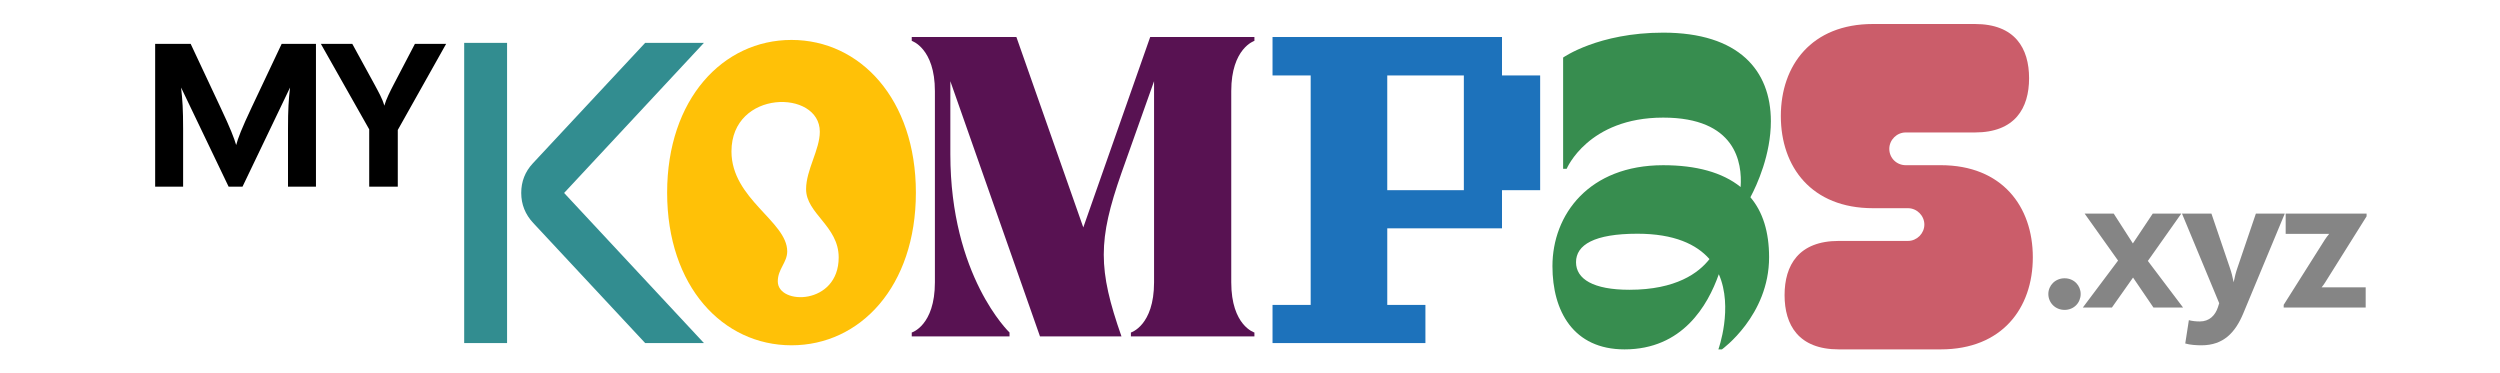 <svg xmlns="http://www.w3.org/2000/svg" xmlns:xlink="http://www.w3.org/1999/xlink" width="10800px" height="1613px" viewBox="0 0 10800 1612.945">
    <g id="7de45c35-e249-48b4-9be6-6d4304ecc253">
<path style="stroke: none; stroke-width: 0; stroke-dasharray: none; stroke-linecap: butt; stroke-dashoffset: 0; stroke-linejoin: round; stroke-miterlimit: 4; fill: none; fill-rule: nonzero; opacity: 1;" vector-effect="non-scaling-stroke" transform="matrix(1 0 0 1 -50633.69 -22452.051)  translate(0, 0)" d="" stroke-linecap="round"/>
</g>
<g id="59f3110e-61cd-47ca-9cd9-5d1e0d68489d">
<g style="">
		<g id="62957f9a-69de-48db-89dd-73acf668e24c">
<path style="stroke: rgb(193,193,193); stroke-width: 0; stroke-dasharray: none; stroke-linecap: butt; stroke-dashoffset: 0; stroke-linejoin: miter; stroke-miterlimit: 4; fill: rgb(0,0,0); fill-rule: nonzero; opacity: 1;" d="M-9574.681,5771.018h689.13v21.45c0,0 -372.72,254.73 -418.31,801.75c831.25,-50.95 581.88,-823.2 581.88,-823.2h632.82c0,0 96.53,667.67 -611.37,933.14c707.9,265.46 611.37,933.14 611.37,933.14h-632.82c0,0 249.37,-772.26 -581.88,-823.2c45.59,547.01 418.31,801.75 418.31,801.75v21.45h-689.13zM-8126.701,6704.158c0,-584.56 348.58,-954.6 777.62,-954.6c429.03,0 777.61,370.04 777.61,954.6c0,587.23 -348.58,954.59 -777.61,954.59c-429.04,0 -777.62,-367.36 -777.62,-954.59zM-7123.841,6704.158c0,-426.35 -101.9,-694.5 -225.24,-694.5c-126.03,0 -225.25,268.15 -225.25,694.5c0,426.35 99.22,694.49 225.25,694.49c123.34,0 225.24,-268.14 225.24,-694.49zM-6080.761,5749.558c246.69,0 450.48,185.02 450.48,563.11c0,77.76 -8.04,155.52 -32.18,230.6h142.12c-24.13,-75.08 -34.86,-152.84 -34.86,-230.6c0,-378.09 203.79,-563.11 453.17,-563.11c222.56,0 418.3,166.25 418.3,488.03v1399.71h-793.71v-311.05c0,0 640.87,-198.42 640.87,-799.07c0,-201.11 -134.07,-300.32 -289.6,-300.32c-144.8,0 -270.82,88.49 -270.82,265.46c0,104.58 67.03,190.39 185.02,190.39v203.79h-761.53v-203.79c120.66,0 187.7,-85.81 187.7,-190.39c0,-176.97 -128.71,-265.46 -273.51,-265.46c-155.52,0 -286.91,99.21 -286.91,300.32c0,600.65 640.86,799.07 640.86,799.07v311.05h-793.71v-1399.71c0,-321.78 195.75,-488.03 418.31,-488.03zM-4557.701,5771.018h799.07c356.63,0 600.64,289.59 600.64,643.54c0,356.63 -244.01,643.55 -600.64,643.55h-332.5v579.19h-466.57zM-3646.011,6414.558c0,-96.53 -80.44,-176.97 -176.98,-176.97h-268.14v353.95h268.14c96.54,0 176.98,-77.76 176.98,-176.98zM-2871.071,6076.698h-262.79v-305.68h986.78v305.68h-241.33l391.49,1560.6h-332.5l-80.45,-324.45h-439.75l-80.45,324.45h-332.49zM-2487.631,7007.158l-142.11,-571.15l-142.12,571.15zM-1964.751,7326.248c0,-171.61 80.45,-311.04 311.05,-311.04h396.86c50.94,0 93.85,-42.91 93.85,-93.86c0,-50.94 -42.91,-93.85 -93.85,-93.85h-201.11c-351.27,0 -528.25,-235.96 -528.25,-528.24c0,-292.28 176.98,-528.24 528.25,-528.24h584.55c230.61,0 311.05,139.43 311.05,311.04c0,171.62 -80.44,311.05 -311.05,311.05h-396.85c-50.95,0 -93.85,42.9 -93.85,93.85c0,53.63 42.9,93.85 93.85,93.85h201.11c351.27,0 528.24,235.97 528.24,528.25c0,292.27 -176.97,528.24 -528.24,528.24h-584.56c-230.6,0 -311.05,-139.44 -311.05,-311.05zM-9079.961,10774.588c0,-305.69 115.31,-549.7 115.31,-549.7c211.83,211.84 520.2,152.85 520.2,-93.85c0,-276.19 -190.39,-606 -190.39,-606h474.62c0,0 155.52,270.82 155.52,565.78c0,552.38 -517.52,659.64 -890.24,439.76c0,0 53.63,268.14 410.26,268.14c270.83,0 380.77,-93.85 380.77,-93.85v589.92c0,0 -136.75,117.98 -407.58,117.98c-370.04,0 -568.47,-270.82 -568.47,-638.18zM-9404.411,9525.038h624.78c0,0 -686.45,1107.43 -233.29,1866.28h-391.49zM-7967.161,10458.178c0,-584.56 348.59,-954.6 777.62,-954.6c429.03,0 777.62,370.04 777.62,954.6c0,587.23 -348.59,954.59 -777.62,954.59c-429.03,0 -777.62,-367.36 -777.62,-954.59zM-6894.581,10863.078c0,-195.75 -203.79,-273.51 -203.79,-426.35c0,-120.67 85.81,-246.7 85.81,-359.32c0,-265.46 -552.38,-265.46 -552.38,123.35c0,297.64 348.59,437.08 348.59,624.78c0,69.71 -58.99,109.94 -58.99,187.7c0,150.16 380.76,150.16 380.76,-150.16zM-6331.481,9525.038h332.5c0,0 -56.31,466.57 289.6,466.57c345.9,0 289.59,-466.57 289.59,-466.57h332.5v1866.28h-311.04v-1185.2c-91.17,69.72 -201.11,99.22 -311.05,99.22c-109.94,0 -219.88,-29.5 -311.05,-99.22v1185.2h-311.05zM-4953.211,9525.038h817.84c399.53,0 600.64,311.04 600.64,622.09c0,412.94 -233.29,624.78 -552.38,624.78c-321.77,0 -616.73,-254.74 -632.82,-780.3h-75.08c50.95,1096.71 619.41,1378.26 619.41,1378.26v21.45h-777.61zM-4001.301,10147.128c0,-77.76 -53.63,-155.52 -155.53,-155.52h-439.75c18.77,244.01 179.65,351.27 351.27,351.27c144.79,0 244.01,-69.72 244.01,-195.75zM-3510.601,10911.338c0,-311.04 219.88,-608.69 667.68,-608.69c198.43,0 356.63,42.91 466.57,131.4c10.73,-147.48 -29.49,-418.31 -466.57,-418.31c-453.16,0 -581.87,308.37 -581.87,308.37h-21.45v-670.36c0,0 211.83,-150.17 603.32,-150.17c455.85,0 648.91,227.93 648.91,533.61c0,201.11 -83.12,383.45 -123.35,458.53c75.08,88.49 112.63,209.15 112.63,361.99c0,351.27 -284.24,555.06 -284.24,555.06h-21.45c0,0 91.17,-252.05 2.68,-453.16c-67.03,190.38 -219.88,453.16 -568.46,453.16c-308.37,0 -434.4,-230.6 -434.4,-501.43zM-2564.051,10868.438c-77.76,-88.49 -211.83,-152.84 -434.39,-152.84c-260.1,0 -370.04,67.03 -370.04,171.61c0,101.89 104.57,166.25 321.77,166.25c281.55,0 418.31,-101.9 482.66,-185.02zM-2102.841,11308.198v-702.54c0,0 343.22,158.2 732.03,158.2c203.79,0 292.28,-34.86 292.28,-107.25c0,-260.1 -1048.44,241.33 -1048.44,-581.88c0,-297.64 190.38,-571.15 689.13,-571.15c388.81,0 686.45,104.58 686.45,104.58v702.54c0,0 -343.23,-158.21 -732.04,-158.21c-203.79,0 -292.27,29.5 -292.27,107.26c0,278.87 1048.44,-249.37 1048.44,584.56c0,294.96 -190.38,568.46 -689.13,568.46c-388.81,0 -686.45,-104.57 -686.45,-104.57z" stroke-linecap="round"/>
</g>
</g>
</g>
<g id="14cd11fe-df27-41dc-a243-5085b1fc076c">
<path style="stroke: rgb(193,193,193); stroke-width: 0; stroke-dasharray: none; stroke-linecap: butt; stroke-dashoffset: 0; stroke-linejoin: miter; stroke-miterlimit: 4; fill: none; fill-rule: nonzero; opacity: 1;" transform="matrix(1 0 0 1 -50633.69 -22452.051)  translate(0, 0)" d="" stroke-linecap="round"/>
</g>
<g id="2a93da12-4854-4cb4-a3e6-1c33aa2fc545">
<path style="stroke: rgb(193,193,193); stroke-width: 0; stroke-dasharray: none; stroke-linecap: butt; stroke-dashoffset: 0; stroke-linejoin: miter; stroke-miterlimit: 4; fill: rgb(193,193,193); fill-rule: nonzero; opacity: 1;" transform="matrix(1 0 0 1 -50633.69 -22452.051)  translate(0, 0)" d="" stroke-linecap="round"/>
</g>
<g id="3395b797-6e64-45cb-b85b-93b998671487">
<path style="stroke: none; stroke-width: 0; stroke-dasharray: none; stroke-linecap: butt; stroke-dashoffset: 0; stroke-linejoin: round; stroke-miterlimit: 4; fill: none; fill-rule: nonzero; opacity: 1;" vector-effect="non-scaling-stroke" transform="matrix(1 0 0 1 -50633.69 -22452.051)  translate(0, 0)" d="" stroke-linecap="round"/>
</g>
<g id="3505628d-6f47-48ee-b925-c2ba216aa180">
<g style="">
		<g id="80fe04df-0ecf-44fd-96be-f6da5a100461">
<path style="stroke: rgb(193,193,193); stroke-width: 0; stroke-dasharray: none; stroke-linecap: butt; stroke-dashoffset: 0; stroke-linejoin: miter; stroke-miterlimit: 4; fill: rgb(203,93,106); fill-rule: nonzero; opacity: 1;" d="M7709.354,1275.032c0,-129.26 60.59,-234.28 234.28,-234.28h298.91c38.38,0 70.69,-32.31 70.69,-70.69c0,-38.37 -32.31,-70.69 -70.69,-70.69h-151.47c-264.58,0 -397.87,-177.73 -397.87,-397.87c0,-220.14 133.29,-397.87 397.87,-397.87h440.28c173.69,0 234.28,105.02 234.28,234.28c0,129.26 -60.59,234.28 -234.28,234.28h-298.9c-38.38,0 -70.69,32.31 -70.69,70.69c0,40.39 32.31,70.69 70.69,70.69h151.47c264.57,0 397.87,177.73 397.87,397.87c0,220.14 -133.3,397.87 -397.87,397.87h-440.29c-173.69,0 -234.28,-105.02 -234.28,-234.28z" stroke-linecap="round"/>
</g>
</g>
</g>
<g id="b73abe72-5607-4165-83e6-4e75887f301d">
<path style="stroke: rgb(193,193,193); stroke-width: 0; stroke-dasharray: none; stroke-linecap: butt; stroke-dashoffset: 0; stroke-linejoin: miter; stroke-miterlimit: 4; fill: none; fill-rule: nonzero; opacity: 1;" transform="matrix(1 0 0 1 -50633.69 -22452.051)  translate(0, 0)" d="" stroke-linecap="round"/>
</g>
<g id="0100b094-9ae6-4a2e-9192-3671915202f7">
<path style="stroke: rgb(193,193,193); stroke-width: 0; stroke-dasharray: none; stroke-linecap: butt; stroke-dashoffset: 0; stroke-linejoin: miter; stroke-miterlimit: 4; fill: rgb(193,193,193); fill-rule: nonzero; opacity: 1;" transform="matrix(1 0 0 1 -50633.69 -22452.051)  translate(0, 0)" d="" stroke-linecap="round"/>
</g>
<g id="0d48ff75-28ba-43d5-bae8-63e43aeffbff">
<path style="stroke: none; stroke-width: 0; stroke-dasharray: none; stroke-linecap: butt; stroke-dashoffset: 0; stroke-linejoin: round; stroke-miterlimit: 4; fill: none; fill-rule: nonzero; opacity: 1;" vector-effect="non-scaling-stroke" transform="matrix(1 0 0 1 -50633.69 -22452.051)  translate(0, 0)" d="" stroke-linecap="round"/>
</g>
<g id="9b138d02-7cfc-4c19-ac5e-7bb05a1a46b7">
<g style="">
		<g id="a3c590f2-020c-4404-83df-27cea5433f9d">
<path style="stroke: rgb(193,193,193); stroke-width: 0; stroke-dasharray: none; stroke-linecap: butt; stroke-dashoffset: 0; stroke-linejoin: miter; stroke-miterlimit: 4; fill: rgb(55,141,79); fill-rule: nonzero; opacity: 1;" d="M6706.543,1149.935c0,-222.93 157.59,-436.25 478.52,-436.25c142.22,0 255.6,30.75 334.4,94.17c7.68,-105.7 -21.14,-299.8 -334.4,-299.8c-324.78,0 -417.02,221.01 -417.02,221.01h-15.38v-480.45c0,0 151.82,-107.62 432.4,-107.62c326.71,0 465.08,163.35 465.08,382.44c0,144.13 -59.58,274.81 -88.4,328.62c53.81,63.42 80.71,149.9 80.71,259.44c0,251.76 -203.71,397.81 -203.71,397.81h-15.37c0,0 65.34,-180.64 1.92,-324.78c-48.05,136.45 -157.59,324.78 -407.42,324.78c-221.01,0 -311.33,-165.27 -311.33,-359.37zM7384.933,1119.185c-55.73,-63.42 -151.82,-109.54 -311.33,-109.54c-186.41,0 -265.21,48.04 -265.21,122.99c0,73.03 74.95,119.15 230.62,119.15c201.79,0 299.8,-73.02 345.92,-132.6z" stroke-linecap="round"/>
</g>
</g>
</g>
<g id="c0a525c6-f3ae-4cb8-a375-21e8533cb656">
<path style="stroke: rgb(193,193,193); stroke-width: 0; stroke-dasharray: none; stroke-linecap: butt; stroke-dashoffset: 0; stroke-linejoin: miter; stroke-miterlimit: 4; fill: none; fill-rule: nonzero; opacity: 1;" transform="matrix(1 0 0 1 -50633.69 -22452.051)  translate(0, 0)" d="" stroke-linecap="round"/>
</g>
<g id="43f37d28-9622-4d1c-abd9-1ac00056c690">
<path style="stroke: rgb(193,193,193); stroke-width: 0; stroke-dasharray: none; stroke-linecap: butt; stroke-dashoffset: 0; stroke-linejoin: miter; stroke-miterlimit: 4; fill: rgb(193,193,193); fill-rule: nonzero; opacity: 1;" transform="matrix(1 0 0 1 -50633.69 -22452.051)  translate(0, 0)" d="" stroke-linecap="round"/>
</g>
<g id="41ae9695-fff4-4525-b896-f2878ded06c4">
<path style="stroke: none; stroke-width: 0; stroke-dasharray: none; stroke-linecap: butt; stroke-dashoffset: 0; stroke-linejoin: round; stroke-miterlimit: 4; fill: none; fill-rule: nonzero; opacity: 1;" vector-effect="non-scaling-stroke" transform="matrix(1 0 0 1 -50633.69 -22452.051)  translate(0, 0)" d="" stroke-linecap="round"/>
</g>
<g id="fec41416-e48b-4e26-bed5-5fe6b2dce300">
<g style="">
		<g id="c16dd0b6-cdcb-433a-9b3b-78af2fb93acc">
<path style="stroke: rgb(193,193,193); stroke-width: 0; stroke-dasharray: none; stroke-linecap: butt; stroke-dashoffset: 0; stroke-linejoin: miter; stroke-miterlimit: 4; fill: rgb(255,193,7); fill-rule: nonzero; opacity: 1;" d="M2882.011,832.062c0,-403.9 240.85,-659.58 537.3,-659.58c296.44,0 537.3,255.68 537.3,659.58c0,405.75 -240.86,659.58 -537.3,659.58c-296.45,0 -537.3,-253.83 -537.3,-659.58zM3623.111,1111.832c0,-135.25 -140.81,-188.98 -140.81,-294.59c0,-83.38 59.29,-170.46 59.29,-248.27c0,-183.42 -381.67,-183.42 -381.67,85.23c0,205.65 240.86,301.99 240.86,431.69c0,48.17 -40.76,75.96 -40.76,129.69c0,103.76 263.09,103.76 263.09,-103.75z" stroke-linecap="round"/>
</g>
</g>
</g>
<g id="e73b2651-fc93-4d11-80d5-20dfd6074af3">
<path style="stroke: rgb(193,193,193); stroke-width: 0; stroke-dasharray: none; stroke-linecap: butt; stroke-dashoffset: 0; stroke-linejoin: miter; stroke-miterlimit: 4; fill: none; fill-rule: nonzero; opacity: 1;" transform="matrix(1 0 0 1 -50633.69 -22452.051)  translate(0, 0)" d="" stroke-linecap="round"/>
</g>
<g id="1d9a1b30-0aa8-4ca0-837c-bb696a24bccf">
<path style="stroke: rgb(193,193,193); stroke-width: 0; stroke-dasharray: none; stroke-linecap: butt; stroke-dashoffset: 0; stroke-linejoin: miter; stroke-miterlimit: 4; fill: rgb(193,193,193); fill-rule: nonzero; opacity: 1;" transform="matrix(1 0 0 1 -50633.69 -22452.051)  translate(0, 0)" d="" stroke-linecap="round"/>
</g>
<g id="93f4b556-edf9-4fef-aab3-3028db17b054">
<path style="stroke: none; stroke-width: 0; stroke-dasharray: none; stroke-linecap: butt; stroke-dashoffset: 0; stroke-linejoin: round; stroke-miterlimit: 4; fill: none; fill-rule: nonzero; opacity: 1;" vector-effect="non-scaling-stroke" transform="matrix(1 0 0 1 -50633.69 -22452.051)  translate(0, 0)" d="" stroke-linecap="round"/>
</g>
<g id="643564fc-0f42-4395-b88d-a45deed368a5">
<g style="">
		<g id="766c8d85-a02b-429c-88c1-7a9976e2e827">
<path style="stroke: rgb(193,193,193); stroke-width: 0; stroke-dasharray: none; stroke-linecap: butt; stroke-dashoffset: 0; stroke-linejoin: miter; stroke-miterlimit: 4; fill: rgb(50,141,144); fill-rule: nonzero; opacity: 1;" d="M2190.552,185.106v1296.93h-185.27v-1296.93zM2251.692,833.566c0,-49.41 16.68,-92.02 50.03,-127.84l485.42,-520.62h253.83l-604,648.46l604,648.47h-253.83l-483.57,-518.77c-34.59,-37.06 -51.88,-80.29 -51.88,-129.7z" stroke-linecap="round"/>
</g>
</g>
</g>
<g id="aa46b831-217a-4b9b-acc8-e201b074ea97">
<path style="stroke: rgb(193,193,193); stroke-width: 0; stroke-dasharray: none; stroke-linecap: butt; stroke-dashoffset: 0; stroke-linejoin: miter; stroke-miterlimit: 4; fill: none; fill-rule: nonzero; opacity: 1;" transform="matrix(1 0 0 1 -50633.69 -22452.051)  translate(0, 0)" d="" stroke-linecap="round"/>
</g>
<g id="afff831a-3a0a-4cfa-9c3b-3860e5e474eb">
<path style="stroke: rgb(193,193,193); stroke-width: 0; stroke-dasharray: none; stroke-linecap: butt; stroke-dashoffset: 0; stroke-linejoin: miter; stroke-miterlimit: 4; fill: rgb(193,193,193); fill-rule: nonzero; opacity: 1;" transform="matrix(1 0 0 1 -50633.69 -22452.051)  translate(0, 0)" d="" stroke-linecap="round"/>
</g>
<g id="08694ded-51ac-41cc-9a2f-e2e91005270b">
<path style="stroke: none; stroke-width: 0; stroke-dasharray: none; stroke-linecap: butt; stroke-dashoffset: 0; stroke-linejoin: round; stroke-miterlimit: 4; fill: none; fill-rule: nonzero; opacity: 1;" vector-effect="non-scaling-stroke" transform="matrix(1 0 0 1 -50633.69 -22452.051)  translate(0, 0)" d="" stroke-linecap="round"/>
</g>
<g id="4d15476d-63b9-4814-9f03-e5eeef5e7123">
<g style="">
		<g id="e9150f78-22cc-4bde-8494-b1af75975c8c">
<path style="stroke: rgb(193,193,193); stroke-width: 0; stroke-dasharray: none; stroke-linecap: butt; stroke-dashoffset: 0; stroke-linejoin: miter; stroke-miterlimit: 4; fill: rgb(88,18,82); fill-rule: nonzero; opacity: 1;" d="M5419.077,159.858v16.68c0,0 -100.05,31.5 -100.05,216.77v826.33c0,187.13 100.05,216.78 100.05,216.78v16.67h-533.59v-16.67c0,0 100.05,-29.65 100.05,-216.78v-868.94l-140.81,396.49c-101.91,290.88 -101.91,415.02 0,705.9h-352.03l-387.22,-1102.39v314.97c0,528.03 255.68,770.75 255.68,770.75v16.67h-422.43v-16.67c0,0 100.05,-29.65 100.05,-216.78v-826.33c0,-185.27 -100.05,-216.77 -100.05,-216.77v-16.68h452.07l289.03,822.63l289.03,-822.63z" stroke-linecap="round"/>
</g>
</g>
</g>
<g id="ce1a1fba-8628-4e47-80de-1db779232947">
<path style="stroke: rgb(193,193,193); stroke-width: 0; stroke-dasharray: none; stroke-linecap: butt; stroke-dashoffset: 0; stroke-linejoin: miter; stroke-miterlimit: 4; fill: none; fill-rule: nonzero; opacity: 1;" transform="matrix(1 0 0 1 -50633.69 -22452.051)  translate(0, 0)" d="" stroke-linecap="round"/>
</g>
<g id="cd23f6d8-a33a-45a4-af1c-c49132cef5fa">
<path style="stroke: rgb(193,193,193); stroke-width: 0; stroke-dasharray: none; stroke-linecap: butt; stroke-dashoffset: 0; stroke-linejoin: miter; stroke-miterlimit: 4; fill: rgb(193,193,193); fill-rule: nonzero; opacity: 1;" transform="matrix(1 0 0 1 -50633.69 -22452.051)  translate(0, 0)" d="" stroke-linecap="round"/>
</g>
<g id="4539f121-0c63-44b9-8419-0ed0d6ca0ff0">
<path style="stroke: none; stroke-width: 0; stroke-dasharray: none; stroke-linecap: butt; stroke-dashoffset: 0; stroke-linejoin: round; stroke-miterlimit: 4; fill: none; fill-rule: nonzero; opacity: 1;" vector-effect="non-scaling-stroke" transform="matrix(1 0 0 1 -50633.69 -22452.051)  translate(0, 0)" d="" stroke-linecap="round"/>
</g>
<g id="e7840938-3af6-4444-b45b-83caac2c1854">
<g style="">
		<g id="4985147b-644e-4ec4-89f1-960ceb6ae02f">
<path style="stroke: rgb(193,193,193); stroke-width: 0; stroke-dasharray: none; stroke-linecap: butt; stroke-dashoffset: 0; stroke-linejoin: miter; stroke-miterlimit: 4; fill: rgb(29,114,187); fill-rule: nonzero; opacity: 1;" d="M6323.83,325.908h-330.86v495.66h330.86zM5497.31,1482.038v-164.81h164.81v-991.32h-164.81v-166.05h991.32v166.05h164.81v495.66h-164.81v164.81h-495.66v330.85h164.81v164.81z" stroke-linecap="round"/>
</g>
</g>
</g>
<g id="431208c1-6a0b-4255-9863-af8da9f78dc3">
<path style="stroke: rgb(193,193,193); stroke-width: 0; stroke-dasharray: none; stroke-linecap: butt; stroke-dashoffset: 0; stroke-linejoin: miter; stroke-miterlimit: 4; fill: none; fill-rule: nonzero; opacity: 1;" transform="matrix(1 0 0 1 -50633.69 -22452.051)  translate(0, 0)" d="" stroke-linecap="round"/>
</g>
<g id="522c49a1-3de8-493c-9c5e-73d68e5f5c79">
<path style="stroke: rgb(193,193,193); stroke-width: 0; stroke-dasharray: none; stroke-linecap: butt; stroke-dashoffset: 0; stroke-linejoin: miter; stroke-miterlimit: 4; fill: rgb(193,193,193); fill-rule: nonzero; opacity: 1;" transform="matrix(1 0 0 1 -50633.69 -22452.051)  translate(0, 0)" d="" stroke-linecap="round"/>
</g>
<g id="7e13396f-df0b-497e-90a6-12380ad56dfd">
<path style="stroke: none; stroke-width: 0; stroke-dasharray: none; stroke-linecap: butt; stroke-dashoffset: 0; stroke-linejoin: round; stroke-miterlimit: 4; fill: none; fill-rule: nonzero; opacity: 1;" vector-effect="non-scaling-stroke" transform="matrix(1 0 0 1 -50633.69 -22452.051)  translate(0, 0)" d="" stroke-linecap="round"/>
</g>
<g id="a6be41f4-147c-4aff-be72-c559a4a579ba">
<g style="">
		<g id="003103fe-c374-4fa4-9e77-7ba8f031cacc">
<path style="stroke: rgb(0,0,0); stroke-width: 0; stroke-dasharray: none; stroke-linecap: butt; stroke-dashoffset: 0; stroke-linejoin: miter; stroke-miterlimit: 4; fill: rgb(0,0,0); fill-rule: nonzero; opacity: 1;" d="M670.277,189.402h153.39l127.82,272.39c44.96,95.21 59.94,134.88 68.76,164.85c7.93,-29.97 22.92,-69.64 67.87,-164.85l128.71,-272.39h148.09v617.07h-120.77v-249.47c0,-83.75 2.65,-125.18 8.82,-178.95l-205.4,428.42h-59.94l-205.4,-428.42c6.17,53.77 8.82,95.2 8.82,178.95v249.47h-120.77zM1594.997,558.762l-208.92,-369.36h135.76l96.96,177.19c14.99,28.21 33.5,59.94 41.44,89.91c8.81,-29.97 24.68,-60.82 39.66,-89.91l92.57,-177.19h134.87l-208.92,372.01v245.06h-123.42z" stroke-linecap="round"/>
</g>
</g>
</g>
<g id="d20fcbdb-f724-42d2-ba12-c6c646fffcef">
<path style="stroke: rgb(193,193,193); stroke-width: 0; stroke-dasharray: none; stroke-linecap: butt; stroke-dashoffset: 0; stroke-linejoin: miter; stroke-miterlimit: 4; fill: none; fill-rule: nonzero; opacity: 1;" transform="matrix(1 0 0 1 -50633.69 -22452.051)  translate(0, 0)" d="" stroke-linecap="round"/>
</g>
<g id="fbfa759d-6093-43d6-bd2e-9d552e810e35">
<path style="stroke: rgb(193,193,193); stroke-width: 0; stroke-dasharray: none; stroke-linecap: butt; stroke-dashoffset: 0; stroke-linejoin: miter; stroke-miterlimit: 4; fill: rgb(0,0,0); fill-rule: nonzero; opacity: 1;" transform="matrix(1 0 0 1 -50633.69 -22452.051)  translate(0, 0)" d="" stroke-linecap="round"/>
</g>
<g id="3943e5fb-c76b-4b95-96c5-45f663e86f8d">
<path style="stroke: none; stroke-width: 0; stroke-dasharray: none; stroke-linecap: butt; stroke-dashoffset: 0; stroke-linejoin: round; stroke-miterlimit: 4; fill: none; fill-rule: nonzero; opacity: 1;" vector-effect="non-scaling-stroke" transform="matrix(1 0 0 1 -50633.69 -22452.051)  translate(0, 0)" d="" stroke-linecap="round"/>
</g>
<g id="7b9b36d9-8907-4e4c-b00f-c730baba149c">
<g style="">
		<g id="600dba2d-dcd6-4a86-8953-88409219a066">
<path style="stroke: rgb(0,0,0); stroke-width: 0; stroke-dasharray: none; stroke-linecap: butt; stroke-dashoffset: 0; stroke-linejoin: miter; stroke-miterlimit: 4; fill: rgb(133,133,133); fill-rule: nonzero; opacity: 1;" d="M8848.825,1270.042c0,-36.67 29.65,-67.88 70.23,-67.88c40.57,0 69.44,31.21 69.44,67.88c0,37.45 -28.87,68.66 -69.44,68.66c-40.58,0 -70.23,-31.21 -70.23,-68.66zM9150.015,1125.692l-144.35,-202.87h125.62l82.71,128.74l85.83,-128.74h123.28l-144.35,204.43l152.15,201.31h-127.96l-88.17,-129.53l-91.29,129.53h-125.63zM9440.275,1483.832l15.6,-100.65c15.61,3.9 30.43,5.46 47.6,5.46c40.57,0 66.32,-25.75 78.03,-61.64l5.46,-17.17l-160.74,-387.01h127.19l78.8,231.74c7.03,19.51 13.27,43.69 17.17,64.76c3.9,-21.07 10.14,-45.25 17.17,-64.76l78.8,-231.74h124.85l-179.47,431.49c-34.33,81.93 -85.05,137.33 -180.24,137.33c-21.07,0 -49.16,-1.56 -70.22,-7.81zM9865.525,1316.862l177.9,-281.68c5.46,-8.59 11.7,-16.39 18.72,-24.97h-188.04v-87.39h349.56v11.7l-179.46,286.36c-3.9,7.02 -9.37,13.27 -14.83,20.29h190.39v87.39h-354.24z" stroke-linecap="round"/>
</g>
</g>
</g>
<g id="fb007dc3-92c1-4526-801c-8fdd16e93f2d">
<path style="stroke: rgb(193,193,193); stroke-width: 0; stroke-dasharray: none; stroke-linecap: butt; stroke-dashoffset: 0; stroke-linejoin: miter; stroke-miterlimit: 4; fill: none; fill-rule: nonzero; opacity: 1;" transform="matrix(1 0 0 1 -50633.69 -22452.051)  translate(0, 0)" d="" stroke-linecap="round"/>
</g>
<g id="260dbf3f-5aef-4ec0-b2f0-e3d103f3945c">
<path style="stroke: rgb(193,193,193); stroke-width: 0; stroke-dasharray: none; stroke-linecap: butt; stroke-dashoffset: 0; stroke-linejoin: miter; stroke-miterlimit: 4; fill: rgb(0,0,0); fill-rule: nonzero; opacity: 1;" transform="matrix(1 0 0 1 -50633.69 -22452.051)  translate(0, 0)" d="" stroke-linecap="round"/>
</g>

  </svg>